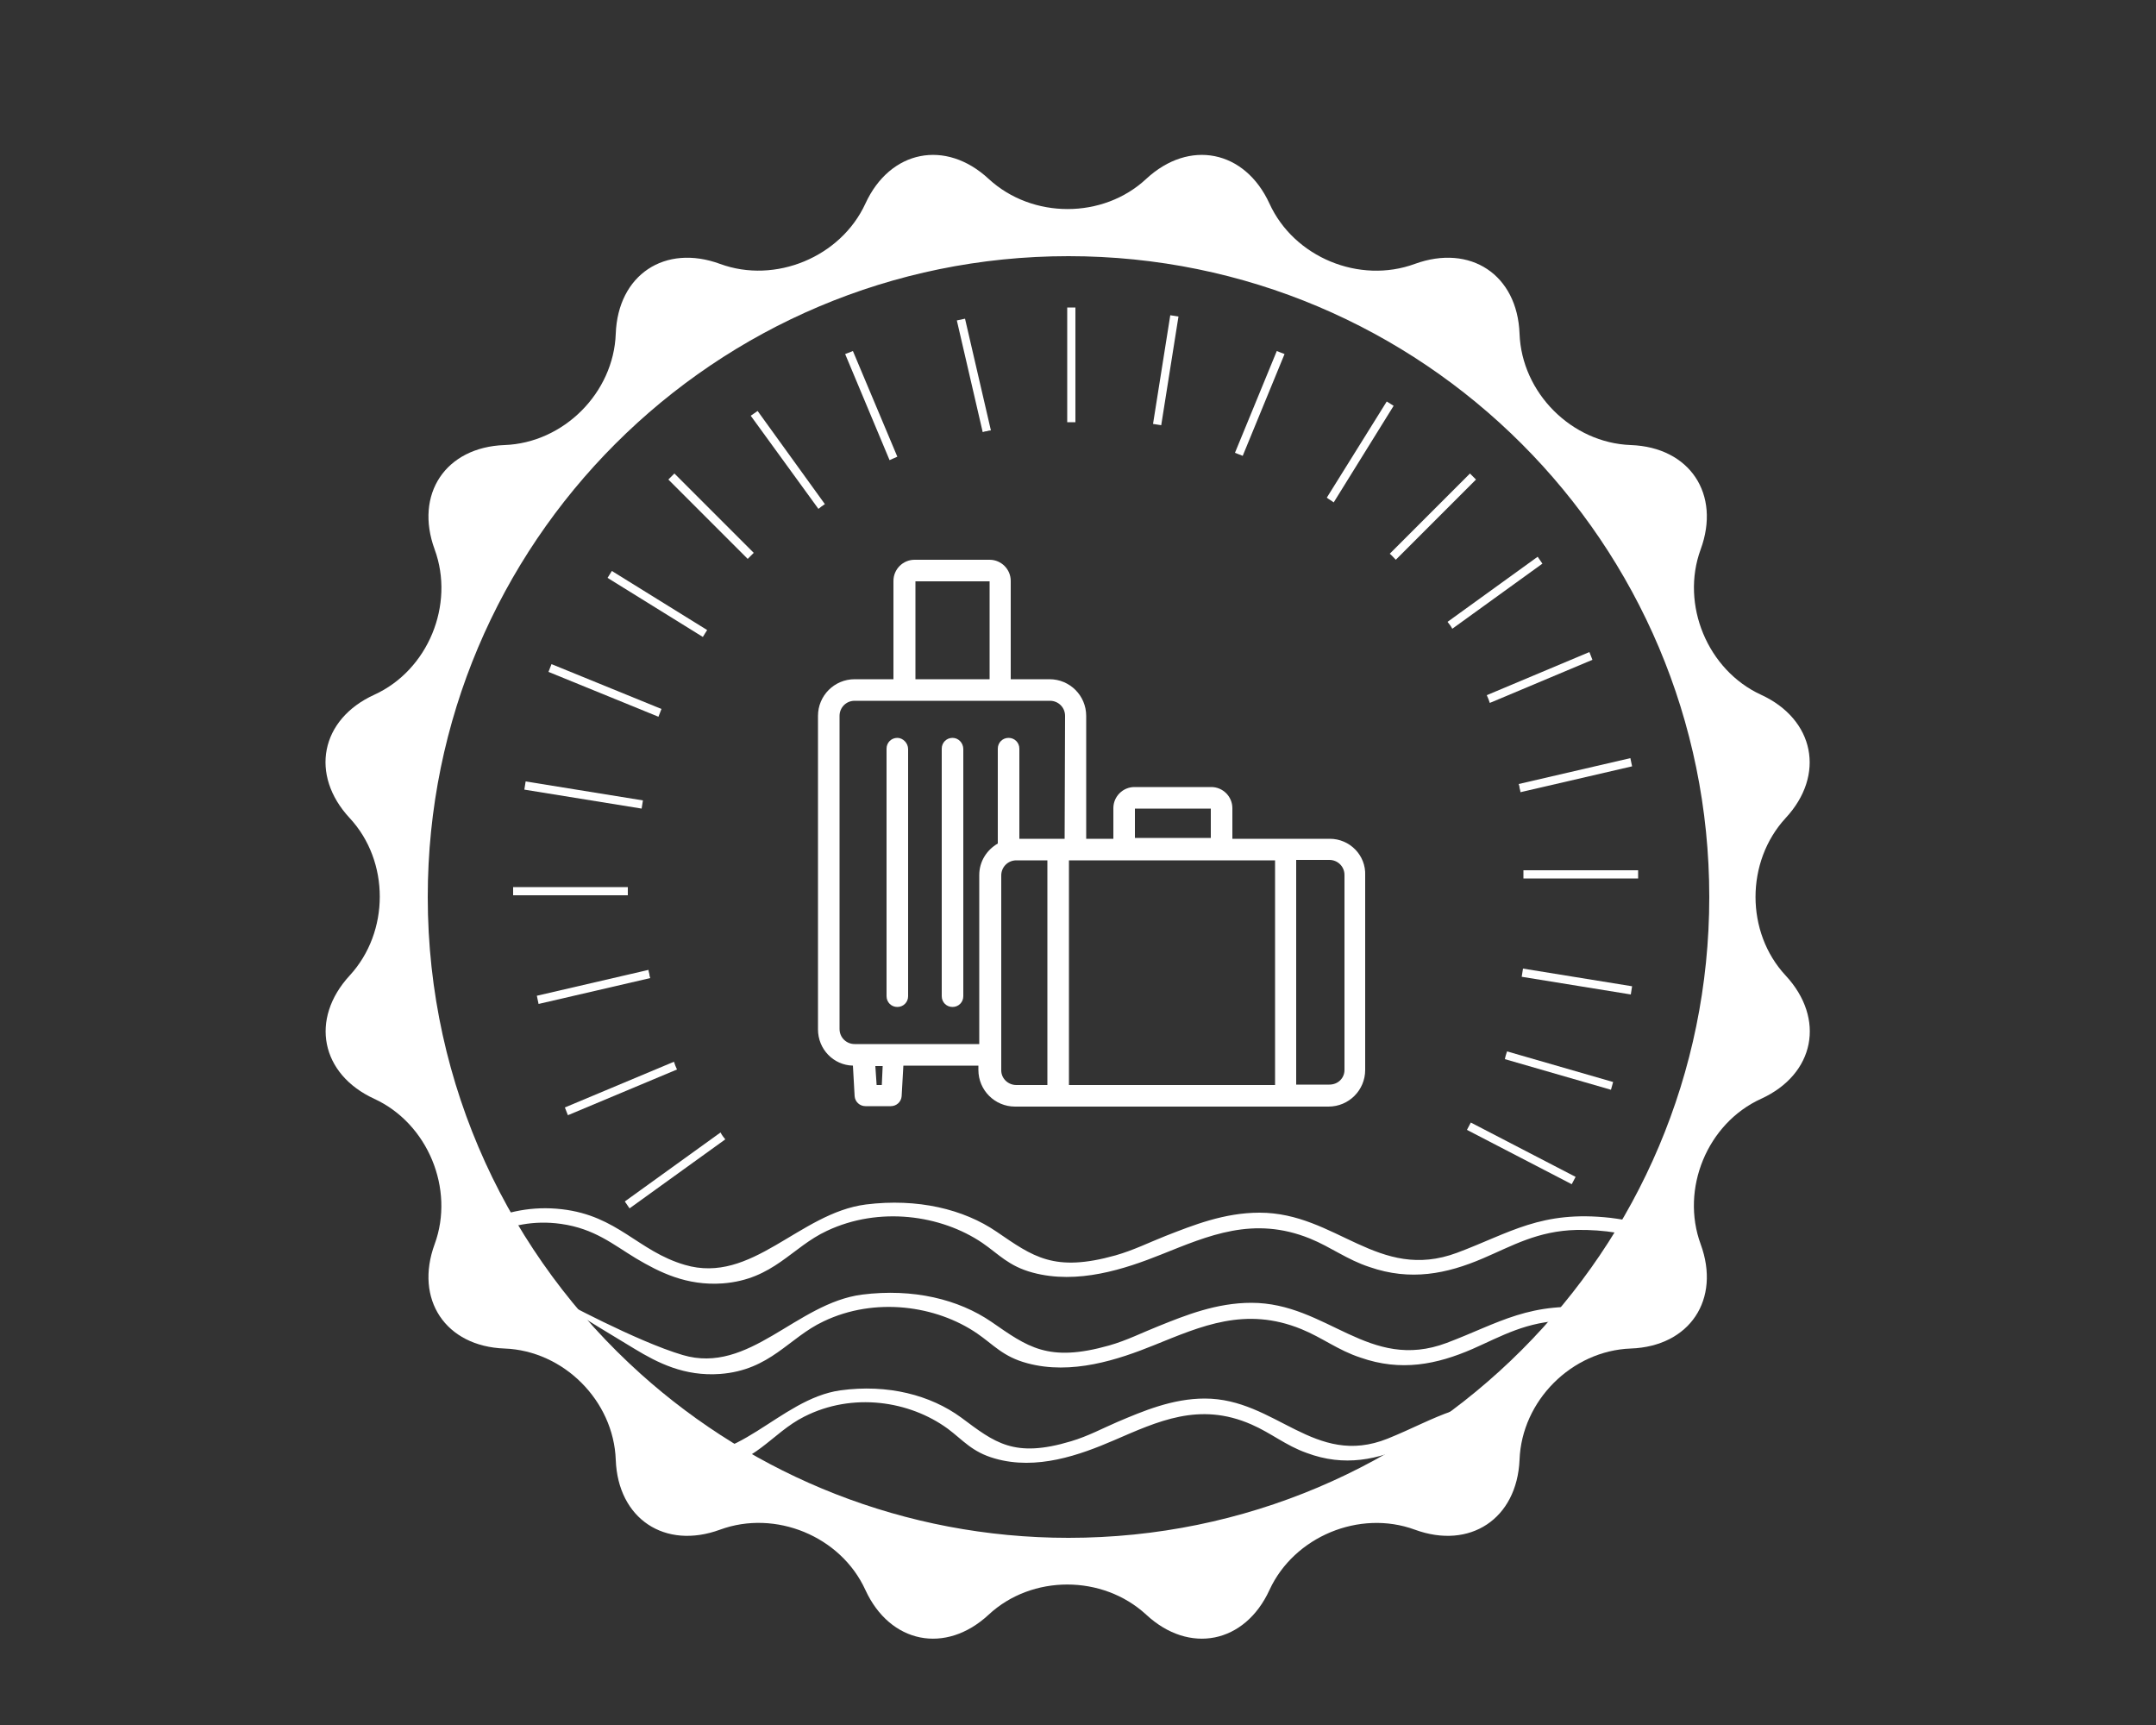 <?xml version="1.0" encoding="utf-8"?>
<!-- Generator: Adobe Illustrator 23.0.1, SVG Export Plug-In . SVG Version: 6.00 Build 0)  -->
<svg version="1.1" id="圖層_1" xmlns="http://www.w3.org/2000/svg" xmlns:xlink="http://www.w3.org/1999/xlink" x="0px" y="0px"
	 viewBox="0 0 500 400" style="enable-background:new 0 0 500 400;" xml:space="preserve">
<rect x="0" y="0" width="500" height="400" fill="#333333" stroke="none"/>
<style type="text/css">
	.st0{fill:#FFFFFF;}
</style>
<g>
	<g>
		<path class="st0" d="M414.1,226.2c-9.3-10-9.3-26.4,0-36.5c9.3-10,6.7-22.9-5.7-28.6s-18.7-20.9-14-33.7
			c4.7-12.8-2.5-23.7-16.2-24.2c-13.7-0.5-25.3-12.1-25.8-25.8c-0.5-13.7-11.4-20.9-24.3-16.2c-12.8,4.7-28-1.5-33.7-14
			c-5.7-12.4-18.6-15-28.6-5.7s-26.4,9.3-36.5,0c-10-9.3-22.9-6.7-28.6,5.7c-5.7,12.4-20.9,18.7-33.7,14
			c-12.8-4.7-23.7,2.5-24.2,16.2c-0.5,13.7-12.1,25.3-25.8,25.8s-20.9,11.4-16.2,24.2c4.7,12.8-1.5,28-14,33.7s-15,18.6-5.7,28.6
			c9.3,10,9.3,26.4,0,36.5s-6.7,22.9,5.7,28.6c12.4,5.7,18.7,20.9,14,33.7s2.5,23.7,16.2,24.2c13.7,0.5,25.3,12.1,25.8,25.8
			s11.4,20.9,24.2,16.2c12.8-4.7,28,1.5,33.7,14c5.7,12.4,18.6,15,28.6,5.7c10-9.3,26.4-9.3,36.5,0c10,9.3,22.9,6.7,28.6-5.7
			s20.9-18.7,33.7-14c12.8,4.7,23.7-2.5,24.3-16.2c0.5-13.7,12.1-25.3,25.8-25.8c13.7-0.5,20.9-11.4,16.2-24.2s1.5-28,14-33.7
			C420.9,249.1,423.4,236.2,414.1,226.2z M247.8,356.6c-38.1,0-72.9-14.4-99.2-38c-30.3-27.2-49.4-66.7-49.4-110.6
			c0-82.1,66.5-148.6,148.6-148.6S396.4,125.9,396.4,208C396.4,290.1,329.8,356.6,247.8,356.6z"/>
	</g>
</g>
<path class="st0" d="M335.5,311.4c-18.1,6.8-27.7-9.3-45.3-9.3c-8.1,0-15.3,2.9-21.5,5.4c-3.8,1.5-7.3,3.3-11.5,4.5
	c-14.2,4-18.9,0.3-27.3-5.5c-7.6-5.2-18.1-7.8-30-6.3c-15.3,2-26.1,18.6-41.6,14c-10.8-3.2-28.6-12.9-28.7-12.9
	c-1.6,0.1,12.4,8.3,17.6,11.5c5.3,3.2,11.5,6.4,19.8,5.8c11.7-0.9,15.9-8.4,24-12.2c11.9-5.7,26.1-3.7,35.6,2.8
	c3.8,2.6,6,5.4,11.6,6.9c10.3,2.8,21.1-0.8,29.5-4.2c10.9-4.4,21.1-9,34.1-3.7c4.9,2,8.5,4.9,13.7,6.6c9.4,3.3,17.7,1.6,26-2
	c6.8-3,12.5-6.4,21.6-6.6c1.9,0,3.7,0,5.5,0.2c0.8-1,1.5-2,2.3-3c0,0-0.1,0-0.1,0C354.8,301.6,347.7,306.8,335.5,311.4z"/>
<path class="st0" d="M321.8,333.6c-17,6.8-25.9-9.3-42.4-9.3c-7.5,0-14.3,2.9-20.2,5.4c-3.5,1.5-6.8,3.3-10.8,4.5
	c-13.3,4-17.7,0.3-25.5-5.5c-7.1-5.2-17-7.8-28-6.3c-14.3,2-24.4,18.6-38.9,14c-10.1-3.2-14-11.7-14.2-11.7
	c-1.5,0.1-1.1,7.1,3.7,10.2c5,3.2,10.8,6.4,18.6,5.8c10.9-0.9,14.8-8.4,22.4-12.2c11.2-5.7,24.4-3.7,33.3,2.8
	c3.5,2.6,5.6,5.4,10.9,6.9c9.7,2.8,19.7-0.8,27.6-4.2c10.2-4.4,19.8-9,31.9-3.7c4.6,2,8,4.9,12.8,6.6c8.8,3.3,16.6,1.6,24.3-2
	c6.3-3,11.7-6.4,20.2-6.6c1.8,0,3.5,0,5.2,0.2c0.7-1-0.4,0.6,0.3-0.4c-16.6,5.2,1.8-2.6,1.7-2.6C339.8,323.7,333.2,329,321.8,333.6z
	"/>
<path class="st0" d="M130.1,283.8c7.8,1.1,12.1,4.8,17.4,8c5.4,3.2,11.7,6.4,20.1,5.8c11.8-0.9,16-8.4,24.2-12.2
	c12.1-5.7,26.4-3.7,36,2.8c3.8,2.6,6.1,5.4,11.7,6.9c10.4,2.8,21.3-0.8,29.8-4.2c11-4.4,21.4-9,34.5-3.7c4.9,2,8.6,4.9,13.8,6.6
	c9.5,3.3,17.9,1.6,26.3-2c6.8-2.9,12.7-6.4,21.8-6.6c6.3-0.1,12.3,0.9,17.3,2.8c0.5-1.1,1-2.1,1.5-3.2c-3.3-1.1-7-1.9-11-2.4
	c-16.1-1.8-23.3,3.5-35.6,8.1c-18.3,6.8-28-9.3-45.8-9.3c-8.2,0-15.4,2.9-21.8,5.4c-3.8,1.5-7.4,3.3-11.6,4.5
	c-14.3,4-19.1,0.3-27.6-5.5c-7.6-5.2-18.3-7.8-30.3-6.3c-15.5,2-26.4,18.6-42,14c-10.9-3.2-15.5-11.4-28.5-12.9
	c-6.9-0.8-12.9,0.6-18,2.9c0.4,1,0.9,2,1.4,3C118.3,284.2,123.7,282.9,130.1,283.8z"/>
<path class="st0" d="M148.5,318.6"/>
<path class="st0" d="M249.4,97.9V71.3h-1.9v26.6c0.3,0,0.6,0,1,0C248.8,97.9,249.1,97.9,249.4,97.9z"/>
<path class="st0" d="M353.3,203.7h26.6v-1.9h-26.6c0,0.3,0,0.6,0,1C353.3,203.1,353.3,203.4,353.3,203.7z"/>
<path class="st0" d="M145.6,205.7H119v1.9h26.6c0-0.3,0-0.6,0-1C145.6,206.3,145.6,206,145.6,205.7z"/>
<path class="st0" d="M323.7,129.8l18.6-18.6l-1.4-1.4l-18.6,18.6C322.8,128.8,323.2,129.3,323.7,129.8z"/>
<path class="st0" d="M174.8,128.2l-18.4-18.4l-1.4,1.4l18.4,18.4C173.9,129.1,174.4,128.6,174.8,128.2z"/>
<path class="st0" d="M131,256.8l0.7,1.8L157,248c-0.3-0.6-0.5-1.2-0.7-1.8L131,256.8z"/>
<path class="st0" d="M369.3,153l-0.7-1.8l-23.8,10c0.3,0.6,0.5,1.2,0.7,1.8L369.3,153z"/>
<path class="st0" d="M197.8,81.4l-1.8,0.7l10.3,24.6c0.6-0.3,1.2-0.5,1.8-0.8L197.8,81.4z"/>
<path class="st0" d="M127.9,154l-0.7,1.8l25.5,10.4c0.2-0.6,0.5-1.2,0.7-1.8L127.9,154z"/>
<path class="st0" d="M373.6,252.7l0.5-1.8l-24.6-7.1c-0.2,0.6-0.4,1.2-0.5,1.8L373.6,252.7z"/>
<path class="st0" d="M297.9,82.1l-1.8-0.7l-9.7,23.6c0.6,0.2,1.2,0.5,1.8,0.7L297.9,82.1z"/>
<path class="st0" d="M229.8,99.8l-6-25.9l-1.9,0.4l6,25.9c0.3-0.1,0.6-0.2,0.9-0.2C229.1,99.9,229.5,99.8,229.8,99.8z"/>
<path class="st0" d="M352.6,183.7l25.9-6l-0.4-1.9l-25.9,6c0.1,0.3,0.2,0.6,0.2,0.9C352.5,183.1,352.6,183.4,352.6,183.7z"/>
<path class="st0" d="M150.4,224.9l-25.9,6l0.4,1.9l25.9-6c-0.1-0.3-0.2-0.6-0.2-0.9C150.5,225.5,150.4,225.2,150.4,224.9z"/>
<path class="st0" d="M309.3,116.5l13.9-22.4l-1.6-1l-13.9,22.3C308.2,115.8,308.8,116.1,309.3,116.5z"/>
<path class="st0" d="M164,146.1l-22.1-13.7l-1,1.6l22.1,13.7C163.3,147.2,163.6,146.7,164,146.1z"/>
<path class="st0" d="M144.9,278.6l1.1,1.6l22.2-16c-0.4-0.5-0.8-1-1.1-1.6L144.9,278.6z"/>
<path class="st0" d="M357.7,130.7l-1.1-1.6l-20.9,15.1c0.4,0.5,0.8,1,1.1,1.6L357.7,130.7z"/>
<path class="st0" d="M175.7,95.3l-1.6,1.1l15.7,21.6c0.5-0.4,1-0.8,1.5-1.1L175.7,95.3z"/>
<path class="st0" d="M121.9,181.2l-0.3,1.9l27.2,4.4c0.1-0.6,0.2-1.3,0.3-1.9L121.9,181.2z"/>
<path class="st0" d="M378.2,230.6l0.3-1.9l-25.3-4.1c-0.1,0.6-0.2,1.3-0.3,1.9L378.2,230.6z"/>
<path class="st0" d="M273.3,73.4l-1.9-0.3l-4,25.2c0.6,0.1,1.3,0.2,1.9,0.3L273.3,73.4z"/>
<path class="st0" d="M340.2,262l0.9-1.7l24.3,12.6c-0.3,0.6-0.6,1.1-0.9,1.7L340.2,262z"/>
<g>
	<path class="st0" d="M308.4,194.5h-22.6v-7.1c0-2.7-2.2-4.9-4.9-4.9h-17.8c-2.7,0-4.9,2.2-4.9,4.9v7.1h-6.3V166
		c0-4.7-3.8-8.5-8.5-8.5h-9v-22.8c0-2.7-2.2-4.9-4.9-4.9h-17.4c-2.7,0-4.9,2.2-4.9,4.9v22.8h-9c-4.7,0-8.5,3.8-8.5,8.5v72.7
		c0,4.6,3.6,8.3,8.1,8.4l0.4,7.1c0.1,1.3,1.2,2.3,2.5,2.3h5.9c1.3,0,2.4-1,2.5-2.3l0.4-7.1h17.4v1c0,4.7,3.8,8.5,8.5,8.5h72.7
		c4.7,0,8.5-3.8,8.5-8.5V203C316.8,198.3,313,194.5,308.4,194.5z M263.2,187.5h17.6v6.8h-17.6V187.5z M212.3,134.8h17.2v22.7h-17.2
		V134.8z M204.5,251.6h-1.2l-0.3-4.4h1.7L204.5,251.6z M242.9,251.6h-7.2c-1.9,0-3.5-1.5-3.5-3.4V203c0-1.9,1.5-3.5,3.5-3.5h7.2
		V251.6z M246.9,194.5h-10.5v-20.9c0-1.4-1.1-2.5-2.5-2.5s-2.5,1.1-2.5,2.5v22c-2.6,1.5-4.3,4.2-4.3,7.3v39.2h-28.9
		c-1.9,0-3.5-1.5-3.5-3.5V166c0-1.9,1.5-3.5,3.5-3.5h11.5H232h11.5c1.9,0,3.5,1.5,3.5,3.5L246.9,194.5L246.9,194.5z M295.7,251.6
		h-47.8v-52.1h47.8L295.7,251.6L295.7,251.6z M311.8,248.1c0,1.9-1.5,3.4-3.5,3.4h-7.7v-52.1h7.7c1.9,0,3.5,1.5,3.5,3.5V248.1z"/>
	<path class="st0" d="M208.1,171.1c-1.4,0-2.5,1.1-2.5,2.5V231c0,1.4,1.1,2.5,2.5,2.5c1.4,0,2.5-1.1,2.5-2.5v-57.3
		C210.6,172.3,209.4,171.1,208.1,171.1z"/>
	<path class="st0" d="M220.9,171.1c-1.4,0-2.5,1.1-2.5,2.5V231c0,1.4,1.1,2.5,2.5,2.5c1.4,0,2.5-1.1,2.5-2.5v-57.3
		C223.4,172.3,222.3,171.1,220.9,171.1z"/>
</g>
</svg>
